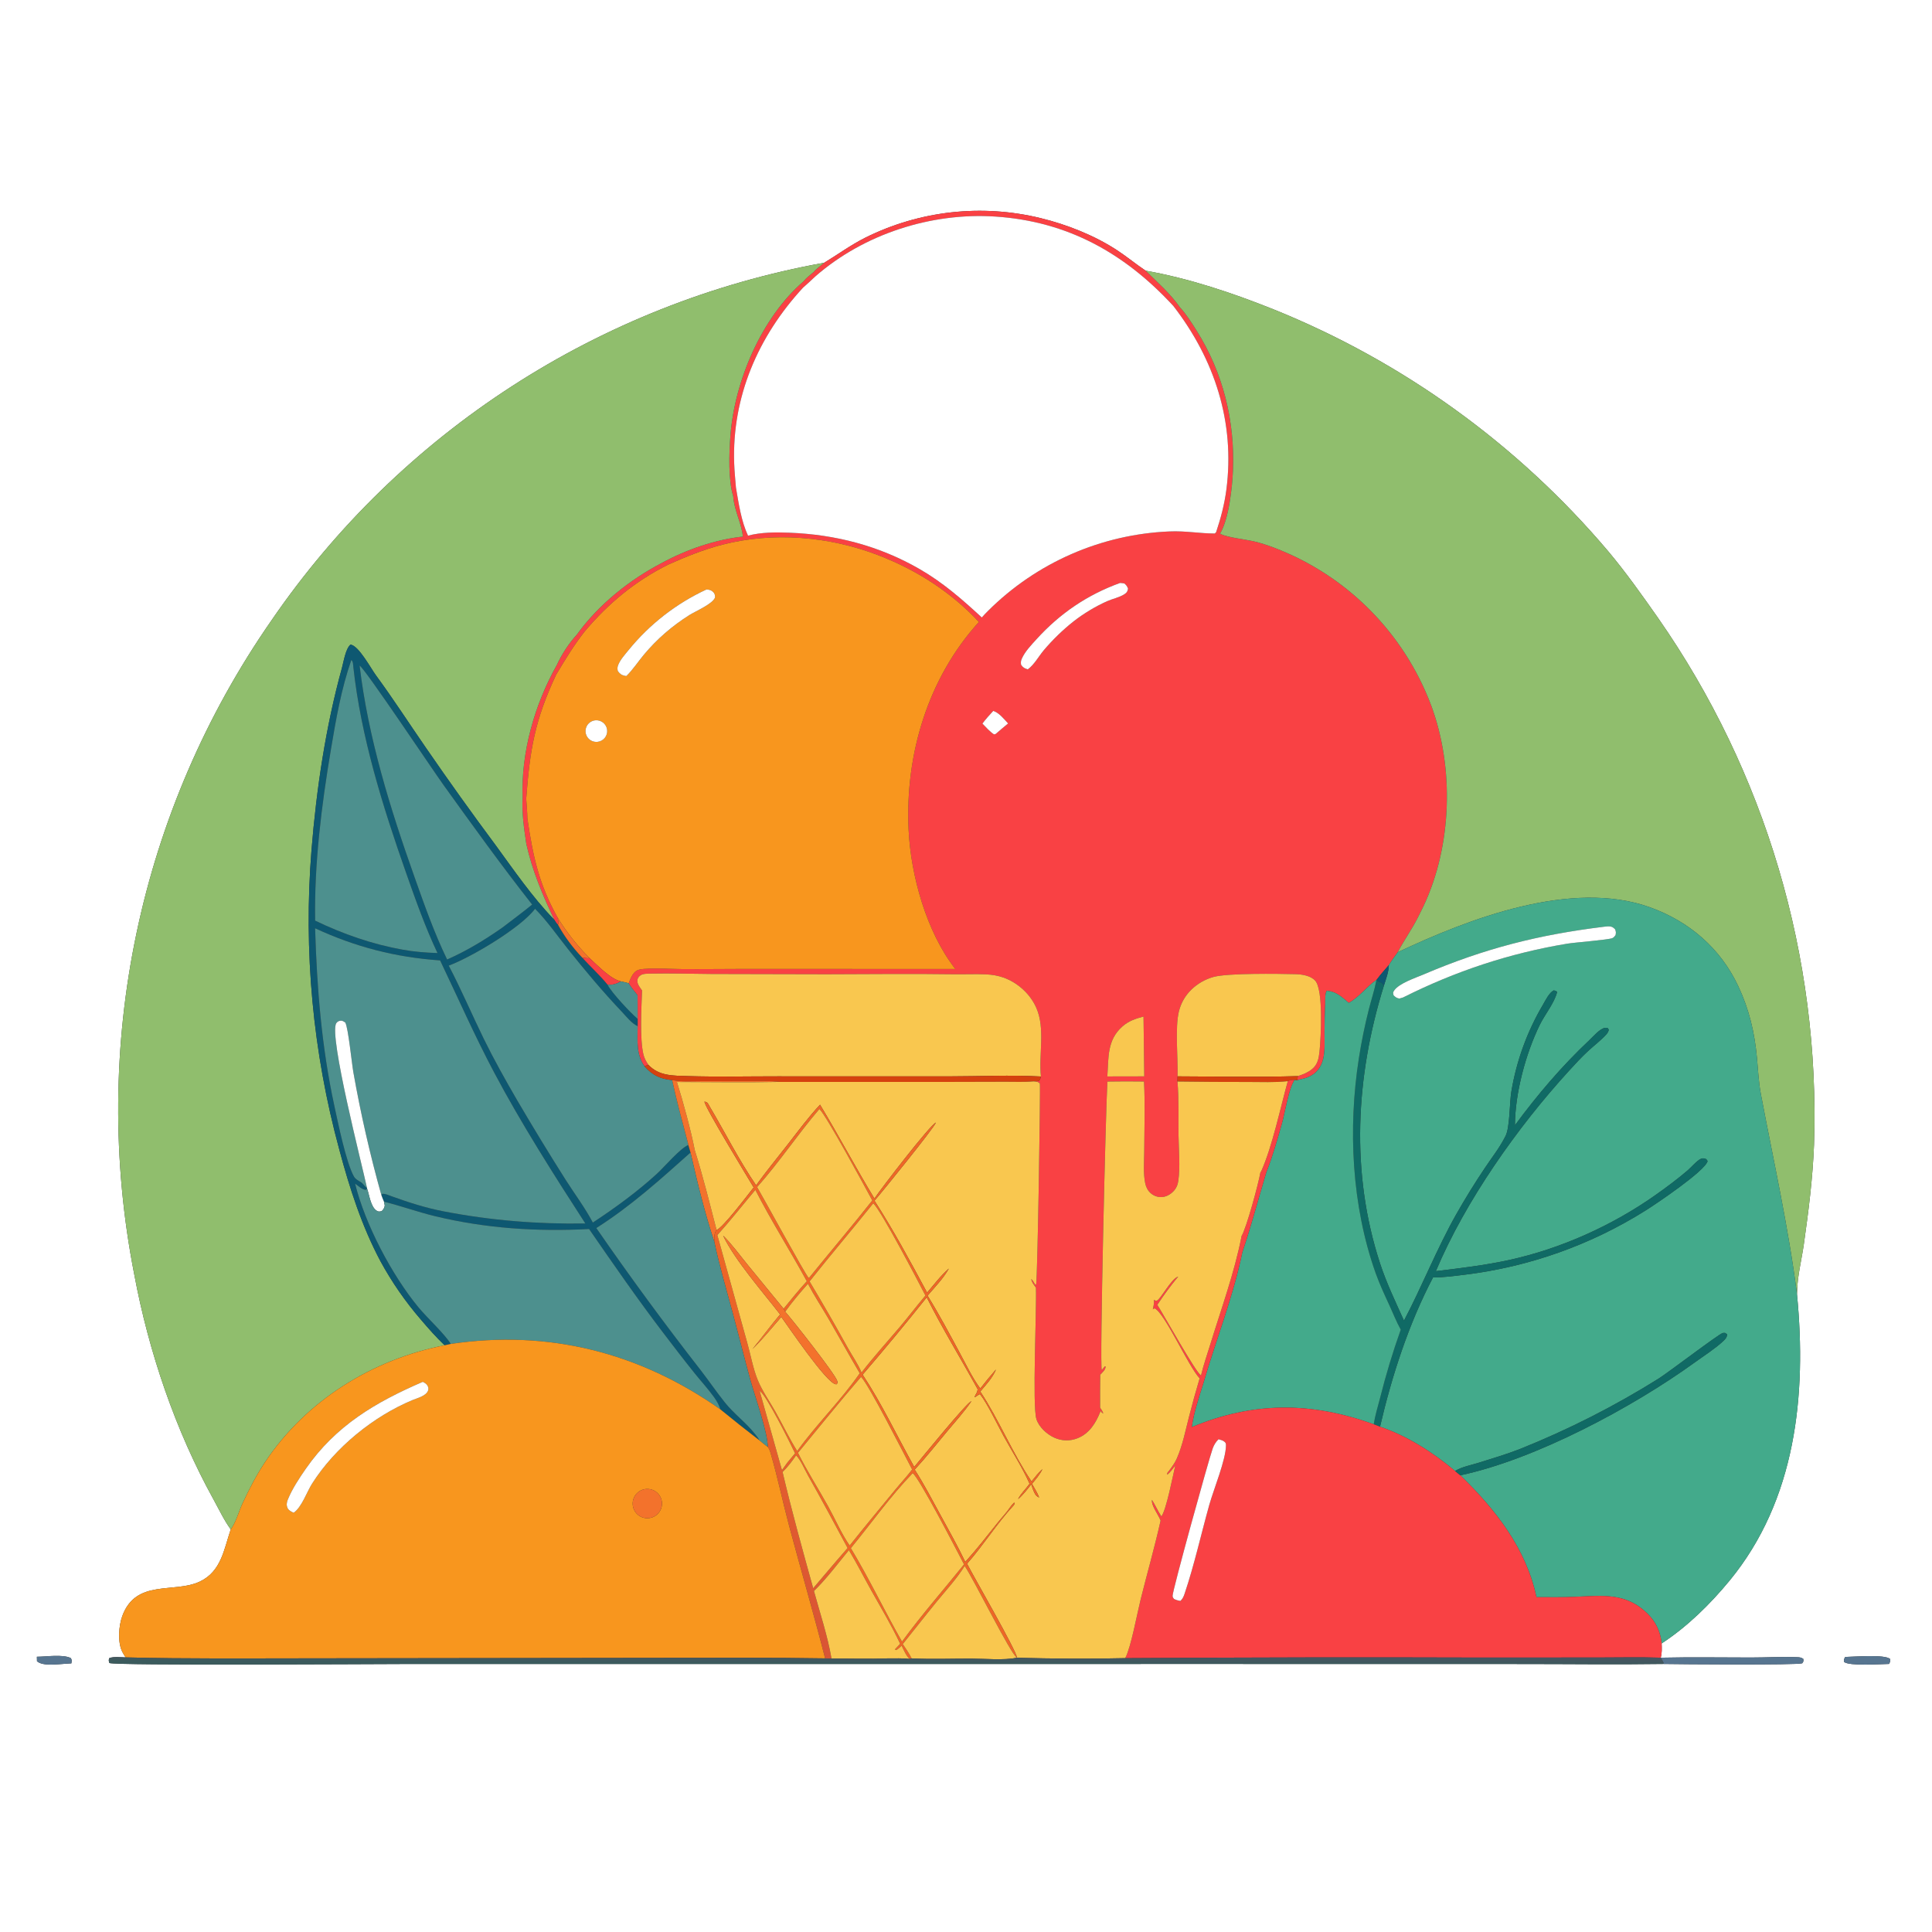<?xml version="1.0" encoding="utf-8" ?>
<svg xmlns="http://www.w3.org/2000/svg" xmlns:xlink="http://www.w3.org/1999/xlink" width="1024" height="1024">
	<rect width="100%" height="100%" fill="#333333" stroke="none"/>
	<path fill="white" d="M0 0L1024 0L1024 1024L0 1024L0 0ZM436.88 139.247C317.85 160.735 212.368 228.961 143.958 328.711C73.724 429.654 47.452 554.774 71.152 675.442C78.835 716.61 92.972 758.209 113.254 794.898C116.103 800.05 118.825 805.883 122.294 810.599C118.688 821.202 117.288 832.894 105.875 838.273C92.306 844.668 72.085 836.737 64.822 856.509C62.886 861.779 62.266 870.485 64.844 875.558C65.352 876.558 65.966 877.511 66.571 878.454C63.958 878.41 60.334 877.887 57.906 878.838C57.52 880.075 57.592 880.192 57.984 881.442C61.237 882.857 198.524 881.967 212.146 881.963L644.717 881.935L806.252 881.964C831.338 881.955 856.48 882.303 881.559 881.935C889.346 882.084 952.374 882.607 955.218 881.579C955.97 880.503 955.929 880.534 955.785 879.223C954.602 878.42 953.715 878.386 952.301 878.327C944.327 877.997 936.108 878.526 928.099 878.519C912.154 878.506 896.169 878.253 880.229 878.609C880.918 876.034 880.81 873.677 880.711 871.05C894.234 862.237 906.42 850.252 916.665 837.816C951.89 795.063 957.62 739.244 952.448 686.048L952.499 684.406C952.693 676.267 954.896 667.674 956.058 659.561C958.568 642.04 960.788 624.374 961.476 606.674C964.752 507.123 935.738 409.183 878.765 327.481C870.397 315.555 861.829 303.446 852.465 292.277C804.582 235.663 743.603 191.593 674.823 163.893C653.201 155.242 630.169 147.522 607.208 143.464C602.122 140.059 597.394 136.135 592.281 132.761C580.282 124.844 565.579 119.039 551.684 115.642C520.406 107.963 487.418 111.63 458.59 125.991C450.979 129.813 444.14 134.834 436.88 139.247ZM19.549 878.112L19.603 880.5C22.724 883.284 30.9 882.035 34.9 881.806C35.876 881.752 36.852 881.69 37.828 881.621C38.014 880.236 38.235 879.969 37.516 878.798C33.068 876.697 24.531 878.093 19.549 878.112ZM977.988 878.224C977.367 879.402 977.214 879.533 977.38 880.834C980.077 883.183 997.156 881.973 1001.23 881.923C1001.76 880.897 1002 880.438 1001.81 879.28C998.776 876.76 982.795 878.116 977.988 878.224Z"/>
	<path fill="#F94144" d="M436.88 139.247C444.14 134.834 450.979 129.813 458.59 125.991C487.418 111.63 520.406 107.963 551.684 115.642C565.579 119.039 580.282 124.844 592.281 132.761C597.394 136.135 602.122 140.059 607.208 143.464C613.454 149.597 620.358 155.68 625.379 162.88C628.768 166.56 631.497 170.938 634.162 175.162C648.285 197.549 654.582 223.168 653.483 249.551C653.114 258.408 651.318 275.126 646.68 282.784C646.841 282.888 646.992 283.009 647.162 283.098C650.436 284.826 660.314 285.938 664.638 286.939C668.292 287.785 671.803 288.978 675.312 290.286C713.801 304.938 744.134 335.428 758.587 373.992C770.819 407.073 769.589 448.211 754.496 480.253C753.504 482.328 752.481 484.388 751.426 486.432C748.223 492.749 744.057 498.49 740.792 504.726C739.208 506.963 737.511 509.177 736.106 511.531C733.982 514.041 731.658 516.522 729.745 519.19L729.559 519.349C724.249 522.96 720.634 528.375 714.887 531.527C711.044 528.33 708.378 525.564 703.163 525.103C702.14 527.251 702.476 529.917 702.389 532.257C702.206 537.208 702.016 542.101 702.021 547.06C702.03 556.417 703.324 567.152 692.579 571.183C690.939 571.798 689.169 571.984 687.545 572.565L687.878 570.354C690.546 569.555 693.275 568.415 695.44 566.635C698.362 564.233 698.994 561.005 699.368 557.382C700.131 549.985 701.5 524.746 697.099 519.788C694.682 517.065 689.984 516.404 686.558 516.322C677.541 516.106 650.819 515.698 643.196 517.795C638.782 519.019 634.745 521.329 631.454 524.514C628.23 527.639 625.946 531.605 624.862 535.963C622.699 544.584 624.401 560.856 624.133 570.491L624.079 573.227C624.895 582.619 624.519 592.49 624.644 601.955C624.744 609.58 625.619 618.362 624.515 625.897C624.254 627.68 623.733 629.221 622.603 630.648C621.04 632.623 618.608 634.237 616.053 634.455C613.736 634.653 611.443 633.859 609.743 632.271C608.207 630.849 607.387 629.075 606.969 627.045C605.871 621.703 606.444 615.498 606.466 610.034C606.516 597.82 606.975 585.414 606.35 573.221C599.88 573.125 593.409 573.133 586.94 573.245C586.057 587.491 582.793 724.277 583.952 726.154C584.522 725.504 585.075 724.855 585.601 724.167L585.994 724.249C586.015 725.997 584.309 727.399 583.138 728.637C583.064 734.454 583.046 740.272 583.084 746.089C583.734 747.107 584.514 748.054 584.75 749.25C584.014 748.689 583.709 748.637 583.388 747.741C583.329 747.902 583.275 748.066 583.211 748.226C580.831 754.204 577.401 759.793 571.164 762.277C567.059 763.912 562.731 763.787 558.719 761.95C554.813 760.161 550.665 756.365 549.328 752.17C547.074 745.094 549.477 694.624 549.079 682.532C548.099 681.074 546.777 679.631 546.597 677.864C547.49 678.752 548.063 679.87 548.7 680.945L549.176 680.863C549.981 675.762 551.53 575.53 551.15 574.311C550.001 573.135 549.392 573.33 547.795 573.154C548.768 573.133 549.835 573.216 550.716 572.749C551.363 572.406 551.498 571.223 551.718 570.562C550.467 558.792 554.159 545.168 549.222 534.074C545.968 526.762 539.416 520.823 531.896 518.141C528.938 517.085 525.82 516.582 522.689 516.435C516.995 516.168 511.25 516.455 505.546 516.371C483.043 516.039 460.569 516.33 438.067 516.366L377.116 516.226C366.363 516.163 355.54 515.813 344.791 516.031C343.21 516.063 340.906 516.002 339.554 516.9C338.494 517.605 337.87 518.486 337.812 519.783C337.727 521.674 339.283 523.506 340.298 524.962C339.989 533.879 339.045 550.52 340.997 558.772C341.501 560.903 342.419 562.55 343.635 564.35L341.59 565.143C337.091 558.84 337.913 551.192 337.972 543.877L337.965 540.025C338.015 535.851 337.94 531.669 337.918 527.494C336.264 525.432 334.626 523.403 333.197 521.174C333.936 519.232 334.755 517.045 336.196 515.506C337.668 513.933 339.19 513.725 341.253 513.555C347.791 513.016 354.716 513.575 361.303 513.63C371.985 513.719 382.674 513.565 393.357 513.554L506.356 513.586C491.051 494.071 482.682 463.939 481.556 439.526C479.724 399.794 491.816 359.416 518.839 329.65C504.019 313.736 485.771 302.099 465.54 294.292C439.558 284.267 409.753 281.717 382.656 288.745C372.83 291.293 363.41 295.146 354.151 299.259C336.664 307.987 322.48 319.752 309.928 334.635C304.144 341.981 299.585 349.579 294.786 357.559C283.424 381.765 280.866 397.296 278.901 423.316C279.127 426.834 279.474 430.39 279.534 433.912C282.512 453.947 285.58 468.508 295.597 486.439C295.78 487.45 295.958 488.459 296.108 489.475L295.693 490.048C294.952 489.587 294.307 488.264 293.807 487.521C287.55 474.356 282.139 461.578 278.958 447.275C277.766 439.302 276.521 430.867 276.979 422.801C276.126 398.703 283.386 373.291 295.144 352.437C297.563 347.015 301.653 340.771 305.67 336.445C317.124 320.506 333.721 307.203 351.018 298.248C363.608 291.349 379.328 285.887 393.69 284.414C393.356 278.046 389.024 270.385 388.625 263.026C385.925 254.308 386.432 240.295 387.104 231.222C389.259 202.133 403.563 168.387 425.86 149.144C427.349 147.253 429.518 145.679 431.335 144.089C432.719 142.371 435.16 140.735 436.88 139.247ZM621.933 162.203C596.164 134.189 565.795 117.278 527.465 114.771C493.584 112.554 457.911 123.993 432.192 146.458C430.006 148.464 427.861 150.569 425.603 152.488C401.917 178.147 387.879 210.25 389.136 245.708C389.286 249.935 389.724 254.161 390.062 258.376C391.522 266.83 392.82 276.099 396.461 283.909C403.355 282.063 411.11 282.075 418.198 282.341C442.767 283.266 466.058 289.284 487.45 301.635C499.895 308.821 509.861 317.601 520.384 327.275C521.379 326.119 522.46 325.01 523.535 323.929C549.204 298.277 583.568 283.196 619.825 281.671C628.425 281.293 635.757 282.773 643.902 282.768L644.579 282.03C647.032 274.669 648.984 267.317 649.992 259.608C654.676 223.792 643.746 190.439 621.933 162.203ZM606.091 538.796C601.887 539.904 598.267 541.087 594.905 544.034C586.649 551.271 587.607 560.783 586.914 570.537L606.484 570.498L606.091 538.796ZM593.658 308.978C576.342 315.237 561.805 325.111 549.405 338.767C546.626 341.827 543.279 345.282 541.592 349.104C541.07 350.286 540.98 351.073 541.201 352.37C542.229 353.849 543.055 354.278 544.77 354.772C548.266 352.142 550.384 348.054 553.159 344.722C557.929 339.065 563.255 333.901 569.057 329.307C574.405 325.15 580.607 321.397 586.798 318.644C589.763 317.326 593.253 316.687 595.983 314.929C597.257 314.108 597.617 313.457 597.892 311.999C597.376 310.71 597.021 310.134 595.936 309.261C595.172 309.137 594.434 308.979 593.658 308.978ZM526.438 376.791C524.414 378.973 522.489 381.141 520.695 383.518C522.636 385.49 524.526 387.698 526.838 389.233C527.162 389.15 527.535 389.156 527.801 388.954C529.964 387.116 532.102 385.228 534.314 383.452C532.213 381.174 529.483 377.701 526.438 376.791Z"/>
	<path fill="white" d="M432.192 146.458C457.911 123.993 493.584 112.554 527.465 114.771C565.795 117.278 596.164 134.189 621.933 162.203C643.746 190.439 654.676 223.792 649.992 259.608C648.984 267.317 647.032 274.669 644.579 282.03L643.902 282.768C635.757 282.773 628.425 281.293 619.825 281.671C583.568 283.196 549.204 298.277 523.535 323.929C522.46 325.01 521.379 326.119 520.384 327.275C509.861 317.601 499.895 308.821 487.45 301.635C466.058 289.284 442.767 283.266 418.198 282.341C411.11 282.075 403.355 282.063 396.461 283.909C392.82 276.099 391.522 266.83 390.062 258.376C389.724 254.161 389.286 249.935 389.136 245.708C387.879 210.25 401.917 178.147 425.603 152.488C427.861 150.569 430.006 148.464 432.192 146.458Z"/>
	<path fill="#90BE6D" d="M122.294 810.599C118.825 805.883 116.103 800.05 113.254 794.898C92.972 758.209 78.835 716.61 71.152 675.442C47.452 554.774 73.724 429.654 143.958 328.711C212.368 228.961 317.85 160.735 436.88 139.247C435.16 140.735 432.719 142.371 431.335 144.089C429.518 145.679 427.349 147.253 425.86 149.144C403.563 168.387 389.259 202.133 387.104 231.222C386.432 240.295 385.925 254.308 388.625 263.026C389.024 270.385 393.356 278.046 393.69 284.414C379.328 285.887 363.608 291.349 351.018 298.248C333.721 307.203 317.124 320.506 305.67 336.445C301.653 340.771 297.563 347.015 295.144 352.437C283.386 373.291 276.126 398.703 276.979 422.801C276.521 430.867 277.766 439.302 278.958 447.275C282.139 461.578 287.55 474.356 293.807 487.521L293.354 487.057C281.929 475.186 272.38 461.222 262.673 447.945C250.099 431.038 237.837 413.903 225.89 396.547C217.01 383.711 208.453 370.454 199.225 357.881C196.548 354.234 190.002 342.011 185.746 341.665C183.17 343.853 182.134 350.725 181.245 353.952C172.589 385.378 167.754 418.004 165.107 450.457C160.794 503.939 165.798 557.764 179.897 609.534C185.263 629.683 191.81 649.983 201.64 668.453C207.636 679.469 214.791 689.813 222.983 699.31C226.998 704.038 231.159 708.751 235.655 713.028C197.408 720.542 162.32 742.194 140.56 774.838C135.945 781.761 132.068 789.236 128.568 796.779C126.652 800.908 124.99 807.102 122.294 810.599Z"/>
	<path fill="#90BE6D" d="M607.208 143.464C630.169 147.522 653.201 155.242 674.823 163.893C743.603 191.593 804.582 235.663 852.465 292.277C861.829 303.446 870.397 315.555 878.765 327.481C935.738 409.183 964.752 507.123 961.476 606.674C960.788 624.374 958.568 642.04 956.058 659.561C954.896 667.674 952.693 676.267 952.499 684.406L952.448 686.048C947.931 650.448 939.961 615.139 933.293 579.899C932.104 573.617 931.812 567.159 931.232 560.8C930.001 547.315 927.115 535.046 921.335 522.727C911.858 502.53 895.232 488.297 874.367 480.836C832.891 466.005 778.655 486.839 740.792 504.726C744.057 498.49 748.223 492.749 751.426 486.432C752.481 484.388 753.504 482.328 754.496 480.253C769.589 448.211 770.819 407.073 758.587 373.992C744.134 335.428 713.801 304.938 675.312 290.286C671.803 288.978 668.292 287.785 664.638 286.939C660.314 285.938 650.436 284.826 647.162 283.098C646.992 283.009 646.841 282.888 646.68 282.784C651.318 275.126 653.114 258.408 653.483 249.551C654.582 223.168 648.285 197.549 634.162 175.162C631.497 170.938 628.768 166.56 625.379 162.88C620.358 155.68 613.454 149.597 607.208 143.464Z"/>
	<path fill="#F8961E" d="M309.928 334.635C322.48 319.752 336.664 307.987 354.151 299.259C363.41 295.146 372.83 291.293 382.656 288.745C409.753 281.717 439.558 284.267 465.54 294.292C485.771 302.099 504.019 313.736 518.839 329.65C491.816 359.416 479.724 399.794 481.556 439.526C482.682 463.939 491.051 494.071 506.356 513.586L393.357 513.554C382.674 513.565 371.985 513.719 361.303 513.63C354.716 513.575 347.791 513.016 341.253 513.555C339.19 513.725 337.668 513.933 336.196 515.506C334.755 517.045 333.936 519.232 333.197 521.174C331.89 520.701 330.482 520.469 329.125 520.168C323.636 519.003 316.504 511.495 312.505 507.85C305.973 501.29 300.427 494.335 295.597 486.439C285.58 468.508 282.512 453.947 279.534 433.912C279.474 430.39 279.127 426.834 278.901 423.316C280.866 397.296 283.424 381.765 294.786 357.559C299.585 349.579 304.144 341.981 309.928 334.635ZM374.454 312.431C358.45 319.848 344.345 330.811 333.207 344.489C331.25 346.918 328.847 349.495 327.671 352.403C327.195 353.581 327.18 354.369 327.432 355.633C328.481 357.118 329.413 357.833 331.224 358.208C331.474 358.26 331.728 358.287 331.981 358.327C335.476 354.925 338.136 350.761 341.256 347.026C348.276 338.622 356.182 331.825 365.406 325.986C368.659 323.927 377.914 320.045 379.025 316.586C378.91 315.22 378.906 314.639 377.831 313.629C376.826 312.684 375.764 312.523 374.454 312.431ZM315.521 381.778C313.459 381.981 311.667 383.28 310.832 385.176C309.997 387.073 310.248 389.272 311.491 390.93C312.733 392.589 314.772 393.449 316.827 393.181C319.935 392.776 322.144 389.952 321.787 386.837C321.431 383.723 318.641 381.47 315.521 381.778Z"/>
	<path fill="white" d="M544.77 354.772C543.055 354.278 542.229 353.849 541.201 352.37C540.98 351.073 541.07 350.286 541.592 349.104C543.279 345.282 546.626 341.827 549.405 338.767C561.805 325.111 576.342 315.237 593.658 308.978C594.434 308.979 595.172 309.137 595.936 309.261C597.021 310.134 597.376 310.71 597.892 311.999C597.617 313.457 597.257 314.108 595.983 314.929C593.253 316.687 589.763 317.326 586.798 318.644C580.607 321.397 574.405 325.15 569.057 329.307C563.255 333.901 557.929 339.065 553.159 344.722C550.384 348.054 548.266 352.142 544.77 354.772Z"/>
	<path fill="white" d="M331.981 358.327C331.728 358.287 331.474 358.26 331.224 358.208C329.413 357.833 328.481 357.118 327.432 355.633C327.18 354.369 327.195 353.581 327.671 352.403C328.847 349.495 331.25 346.918 333.207 344.489C344.345 330.811 358.45 319.848 374.454 312.431C375.764 312.523 376.826 312.684 377.831 313.629C378.906 314.639 378.91 315.22 379.025 316.586C377.914 320.045 368.659 323.927 365.406 325.986C356.182 331.825 348.276 338.622 341.256 347.026C338.136 350.761 335.476 354.925 331.981 358.327Z"/>
	<path fill="#0E5871" d="M235.655 713.028C231.159 708.751 226.998 704.038 222.983 699.31C214.791 689.813 207.636 679.469 201.64 668.453C191.81 649.983 185.263 629.683 179.897 609.534C165.798 557.764 160.794 503.939 165.107 450.457C167.754 418.004 172.589 385.378 181.245 353.952C182.134 350.725 183.17 343.853 185.746 341.665C190.002 342.011 196.548 354.234 199.225 357.881C208.453 370.454 217.01 383.711 225.89 396.547C237.837 413.903 250.099 431.038 262.673 447.945C272.38 461.222 281.929 475.186 293.354 487.057L293.807 487.521C294.307 488.264 294.952 489.587 295.693 490.048C299.068 496.272 303.691 502.434 308.581 507.551C312.896 512.349 317.992 516.882 321.996 521.872C323.892 525.863 334.335 537.016 337.965 540.025L337.972 543.877C334.75 542.435 331.929 538.724 329.515 536.178C319.574 525.693 310.126 514.455 301.133 503.148C295.41 495.953 290.072 488.213 283.59 481.669C276.081 491.778 249.502 507.5 237.839 511.792C244.513 524.528 250.106 537.715 256.423 550.613C261.773 561.54 267.88 572.417 273.984 582.945C282.352 597.229 290.966 611.368 299.823 625.355C304.572 632.825 310.099 640.173 314.212 647.983C325.977 640.254 337.864 631.573 348.251 622.054C352.22 618.416 360.529 608.562 364.837 606.89L365.985 610.862C349.854 625.267 334.405 639.229 316.055 650.892C333.838 676.634 352.361 701.856 371.603 726.526C375.876 732.079 379.843 737.893 384.214 743.364C389.029 749.389 395.316 753.935 400.084 759.939C400.991 761.081 401.832 761.998 402.419 763.346C395.456 757.989 388.573 752.528 381.774 746.965C381.068 744.418 379.752 742.307 378.211 740.185C375.143 735.962 371.565 732.07 368.291 728.002C362.579 720.906 357.03 713.642 351.506 706.398C337.867 688.513 325.005 669.912 312.225 651.408C284.606 652.862 257.404 651.108 230.453 644.571C221.371 642.368 212.589 639.154 203.519 636.929C202.982 635.797 202.576 634.562 202.118 633.393L202.636 632.735C204.346 632.648 206.033 633.504 207.628 634.078C216.67 637.333 225.603 640.204 235.057 642.031C260.072 646.865 284.802 648.871 310.245 648.47C293.681 622.884 276.106 595.241 261.862 568.355C251.557 548.903 242.743 528.888 233.267 509.045C209.497 507.35 188.575 501.983 167.009 492.004C167.955 523.461 170.461 554.892 177.125 585.705C179.053 594.618 183.433 616.285 187.639 623.664C188.244 624.724 189.351 625.394 190.352 626.039C191.708 626.67 192.311 627.426 193.255 628.524C193.659 628.994 194.014 629.319 194.526 629.664L194.569 630.018L193.966 630.632C192.072 630.675 189.711 628.429 188.215 627.368C193.494 648.889 207.691 675.836 221.781 692.899C226.511 698.627 235.453 706.742 238.925 712.305L235.655 713.028ZM186.21 349.811C180.865 365.153 178.109 381.074 175.422 397.055C170.417 426.818 166.524 457.733 167.03 487.957C181.924 495.106 197.216 500.447 213.52 503.369C219.517 504.469 225.792 504.933 231.881 505.139C225.416 491.482 220.279 476.972 215.267 462.721C202.921 427.612 191.284 390.527 187.264 353.411C187.128 352.152 187.217 350.723 186.21 349.811ZM190.6 352.761C195.148 391.15 206.839 428.632 219.73 464.953C224.911 479.55 230.198 494.611 236.98 508.549C247.308 504.022 257.034 498.098 266.259 491.639C271.542 487.609 276.893 483.637 282.049 479.445C265.864 458.871 250.375 437.346 235.089 416.082C228.843 407.394 193.727 354.762 190.6 352.761Z"/>
	<path fill="#4D908E" d="M167.03 487.957C166.524 457.733 170.417 426.818 175.422 397.055C178.109 381.074 180.865 365.153 186.21 349.811C187.217 350.723 187.128 352.152 187.264 353.411C191.284 390.527 202.921 427.612 215.267 462.721C220.279 476.972 225.416 491.482 231.881 505.139C225.792 504.933 219.517 504.469 213.52 503.369C197.216 500.447 181.924 495.106 167.03 487.957Z"/>
	<path fill="#4D908E" d="M236.98 508.549C230.198 494.611 224.911 479.55 219.73 464.953C206.839 428.632 195.148 391.15 190.6 352.761C193.727 354.762 228.843 407.394 235.089 416.082C250.375 437.346 265.864 458.871 282.049 479.445C276.893 483.637 271.542 487.609 266.259 491.639C257.034 498.098 247.308 504.022 236.98 508.549Z"/>
	<path fill="white" d="M520.695 383.518C522.489 381.141 524.414 378.973 526.438 376.791C529.483 377.701 532.213 381.174 534.314 383.452C532.102 385.228 529.964 387.116 527.801 388.954C527.535 389.156 527.162 389.15 526.838 389.233C524.526 387.698 522.636 385.49 520.695 383.518Z"/>
	<path fill="white" d="M316.827 393.181C314.772 393.449 312.733 392.589 311.491 390.93C310.248 389.272 309.997 387.073 310.832 385.176C311.667 383.28 313.459 381.981 315.521 381.778C318.641 381.47 321.431 383.723 321.787 386.837C322.144 389.952 319.935 392.776 316.827 393.181Z"/>
	<path fill="#43AA8B" d="M736.106 511.531C737.511 509.177 739.208 506.963 740.792 504.726C778.655 486.839 832.891 466.005 874.367 480.836C895.232 488.297 911.858 502.53 921.335 522.727C927.115 535.046 930.001 547.315 931.232 560.8C931.812 567.159 932.104 573.617 933.293 579.899C939.961 615.139 947.931 650.448 952.448 686.048C957.62 739.244 951.89 795.063 916.665 837.816C906.42 850.252 894.234 862.237 880.711 871.05C880.052 864.851 877.754 859.787 873.305 855.347C861.929 843.991 849.347 845.708 834.819 846.346C828.005 846.645 821.161 846.562 814.343 846.521C808.89 820.632 792.479 799.902 774.001 781.936C813.722 773.535 865.349 745.943 898.367 722.03C903.338 718.431 908.992 714.881 913.458 710.706C914.607 709.632 915.323 708.788 915.407 707.203L914.346 706.474C913.928 706.487 913.493 706.395 913.091 706.513C910.765 707.194 884.313 727.398 879.097 730.686C855.793 745.272 831.233 757.748 805.71 767.964C798.495 770.785 790.961 773.021 783.571 775.339C779.722 776.546 774.603 777.489 771.224 779.653C759.548 769.822 745.917 761.061 731.436 756.183C737.718 729.243 746.67 701.54 759.564 677.013C765.236 677.136 771.144 676.23 776.774 675.564C810.549 671.385 842.999 659.86 871.845 641.801C877.139 638.52 903.846 620.592 905.07 615.379L904.355 614.361C903.295 613.995 902.632 613.736 901.51 614.197C899.547 615.002 896.235 618.844 894.463 620.354C889.11 624.92 883.402 629.187 877.657 633.248C854.646 649.517 827.37 661.82 799.815 667.836C787.014 670.631 774.022 672.151 761.031 673.744C776.672 636.519 804.39 597.283 831.603 567.538C834.891 563.944 838.199 560.317 841.785 557.014C844.911 554.136 848.49 551.441 851.342 548.304C852.061 547.513 852.428 546.864 852.7 545.81L852.165 544.906C851.637 544.81 851.234 544.701 850.676 544.786C847.959 545.198 844.363 549.451 842.399 551.299C827.769 565.065 814.859 580.248 802.948 596.403C803.024 579.349 808.627 558.587 816.072 543.265C818.76 537.733 823.868 531.617 825.305 525.766C824.639 525.135 824.401 525.118 823.536 524.912C821.07 526.172 819.259 530.015 817.868 532.397C809.444 546.636 803.736 562.316 801.033 578.638C800.104 584.244 800.26 597.466 798.042 601.959C797.917 602.214 797.78 602.462 797.651 602.715C794.709 608.48 790.589 613.691 787 619.069C781.634 627.061 776.573 635.255 771.829 643.631C761.491 661.929 753.887 681.427 744.139 699.96C739.676 690.036 734.904 680.144 731.509 669.79C715.698 621.575 718.546 570.419 733.486 522.452C734.549 518.974 736.067 515.184 736.106 511.531ZM850.078 491.196C815.339 495.461 786.775 502.71 754.52 516.476C750.196 518.321 741.609 521.144 738.98 524.934C738.182 526.085 738.327 526.3 738.644 527.563C739.721 528.57 740.182 528.978 741.69 529.26L743.674 528.671C771.395 514.762 799.967 505.269 830.59 500.179C834.693 499.497 852.369 498.14 854.555 497.234C855.324 496.915 855.781 496.282 856.265 495.647C856.549 494.191 856.53 493.954 856.037 492.554C855.048 491.562 854.45 491.093 853.005 491.004C852.061 490.945 851.022 491.104 850.078 491.196Z"/>
	<path fill="#4D908E" d="M283.59 481.669C290.072 488.213 295.41 495.953 301.133 503.148C310.126 514.455 319.574 525.693 329.515 536.178C331.929 538.724 334.75 542.435 337.972 543.877C337.913 551.192 337.091 558.84 341.59 565.143C345.777 569.878 349.999 571.895 356.261 572.467C358.65 583.577 361.632 594.506 364.541 605.486L364.837 606.89C360.529 608.562 352.22 618.416 348.251 622.054C337.864 631.573 325.977 640.254 314.212 647.983C310.099 640.173 304.572 632.825 299.823 625.355C290.966 611.368 282.352 597.229 273.984 582.945C267.88 572.417 261.773 561.54 256.423 550.613C250.106 537.715 244.513 524.528 237.839 511.792C249.502 507.5 276.081 491.778 283.59 481.669Z"/>
	<path fill="#F3722C" d="M295.693 490.048L296.108 489.475C295.958 488.459 295.78 487.45 295.597 486.439C300.427 494.335 305.973 501.29 312.505 507.85C311.152 507.936 309.912 507.747 308.581 507.551C303.691 502.434 299.068 496.272 295.693 490.048Z"/>
	<path fill="white" d="M743.674 528.671L741.69 529.26C740.182 528.978 739.721 528.57 738.644 527.563C738.327 526.3 738.182 526.085 738.98 524.934C741.609 521.144 750.196 518.321 754.52 516.476C786.775 502.71 815.339 495.461 850.078 491.196C851.022 491.104 852.061 490.945 853.005 491.004C854.45 491.093 855.048 491.562 856.037 492.554C856.53 493.954 856.549 494.191 856.265 495.647C855.781 496.282 855.324 496.915 854.555 497.234C852.369 498.14 834.693 499.497 830.59 500.179C799.967 505.269 771.395 514.762 743.674 528.671Z"/>
	<path fill="#4D908E" d="M190.352 626.039C189.351 625.394 188.244 624.724 187.639 623.664C183.433 616.285 179.053 594.618 177.125 585.705C170.461 554.892 167.955 523.461 167.009 492.004C188.575 501.983 209.497 507.35 233.267 509.045C242.743 528.888 251.557 548.903 261.862 568.355C276.106 595.241 293.681 622.884 310.245 648.47C284.802 648.871 260.072 646.865 235.057 642.031C225.603 640.204 216.67 637.333 207.628 634.078C206.033 633.504 204.346 632.648 202.636 632.735L202.118 633.393C196.122 611.975 191.174 590.276 187.295 568.375C186.445 563.585 184.58 544.729 183.01 541.974C181.945 541.255 181.365 540.786 179.979 541.09C179.208 541.259 178.597 541.737 178.201 542.39C174.238 548.928 191.987 617.77 194.526 629.664C194.014 629.319 193.659 628.994 193.255 628.524C192.311 627.426 191.708 626.67 190.352 626.039Z"/>
	<path fill="#F94144" d="M308.581 507.551C309.912 507.747 311.152 507.936 312.505 507.85C316.504 511.495 323.636 519.003 329.125 520.168C326.633 521.482 324.823 522.126 321.996 521.872C317.992 516.882 312.896 512.349 308.581 507.551Z"/>
	<path fill="#0E5871" d="M729.745 519.19C731.658 516.522 733.982 514.041 736.106 511.531C736.067 515.184 734.549 518.974 733.486 522.452C732.377 520.04 730.838 521.219 729.745 519.19Z"/>
	<path fill="#F9C74F" d="M343.635 564.35C342.419 562.55 341.501 560.903 340.997 558.772C339.045 550.52 339.989 533.879 340.298 524.962C339.283 523.506 337.727 521.674 337.812 519.783C337.87 518.486 338.494 517.605 339.554 516.9C340.906 516.002 343.21 516.063 344.791 516.031C355.54 515.813 366.363 516.163 377.116 516.226L438.067 516.366C460.569 516.33 483.043 516.039 505.546 516.371C511.25 516.455 516.995 516.168 522.689 516.435C525.82 516.582 528.938 517.085 531.896 518.141C539.416 520.823 545.968 526.762 549.222 534.074C554.159 545.168 550.467 558.792 551.718 570.562C535.681 569.675 519.14 570.488 503.057 570.494L412.024 570.477C396.205 570.464 380.287 570.841 364.482 570.342C356.766 570.098 349.274 570.378 343.635 564.35Z"/>
	<path fill="#F9C74F" d="M624.133 570.491C624.401 560.856 622.699 544.584 624.862 535.963C625.946 531.605 628.23 527.639 631.454 524.514C634.745 521.329 638.782 519.019 643.196 517.795C650.819 515.698 677.541 516.106 686.558 516.322C689.984 516.404 694.682 517.065 697.099 519.788C701.5 524.746 700.131 549.985 699.368 557.382C698.994 561.005 698.362 564.233 695.44 566.635C693.275 568.415 690.546 569.555 687.878 570.354C666.68 571.013 645.345 570.553 624.133 570.491Z"/>
	<path fill="#106A65" d="M729.559 519.349L729.745 519.19C730.838 521.219 732.377 520.04 733.486 522.452C718.546 570.419 715.698 621.575 731.509 669.79C734.904 680.144 739.676 690.036 744.139 699.96C753.887 681.427 761.491 661.929 771.829 643.631C776.573 635.255 781.634 627.061 787 619.069C790.589 613.691 794.709 608.48 797.651 602.715C797.78 602.462 797.917 602.214 798.042 601.959C800.26 597.466 800.104 584.244 801.033 578.638C803.736 562.316 809.444 546.636 817.868 532.397C819.259 530.015 821.07 526.172 823.536 524.912C824.401 525.118 824.639 525.135 825.305 525.766C823.868 531.617 818.76 537.733 816.072 543.265C808.627 558.587 803.024 579.349 802.948 596.403C814.859 580.248 827.769 565.065 842.399 551.299C844.363 549.451 847.959 545.198 850.676 544.786C851.234 544.701 851.637 544.81 852.165 544.906L852.7 545.81C852.428 546.864 852.061 547.513 851.342 548.304C848.49 551.441 844.911 554.136 841.785 557.014C838.199 560.317 834.891 563.944 831.603 567.538C804.39 597.283 776.672 636.519 761.031 673.744C774.022 672.151 787.014 670.631 799.815 667.836C827.37 661.82 854.646 649.517 877.657 633.248C883.402 629.187 889.11 624.92 894.463 620.354C896.235 618.844 899.547 615.002 901.51 614.197C902.632 613.736 903.295 613.995 904.355 614.361L905.07 615.379C903.846 620.592 877.139 638.52 871.845 641.801C842.999 659.86 810.549 671.385 776.774 675.564C771.144 676.23 765.236 677.136 759.564 677.013C746.67 701.54 737.718 729.243 731.436 756.183L728.108 754.891C728.839 750.165 730.307 745.458 731.51 740.823C734.57 728.624 738.216 716.579 742.434 704.73C740.227 700.797 738.493 696.37 736.606 692.26C733.959 686.496 731.245 680.75 729.119 674.766C716.442 639.082 714.406 598.228 720.217 560.981C721.575 552.277 723.365 543.458 725.535 534.916C726.808 529.909 728.454 524.959 729.456 519.891L729.559 519.349Z"/>
	<path fill="#43AA8B" d="M714.887 531.527C720.634 528.375 724.249 522.96 729.559 519.349L729.456 519.891C728.454 524.959 726.808 529.909 725.535 534.916C723.365 543.458 721.575 552.277 720.217 560.981C714.406 598.228 716.442 639.082 729.119 674.766C731.245 680.75 733.959 686.496 736.606 692.26C738.493 696.37 740.227 700.797 742.434 704.73C738.216 716.579 734.57 728.624 731.51 740.823C730.307 745.458 728.839 750.165 728.108 754.891C694.975 742.923 664.381 742.812 631.642 756.395C632.797 748.531 635.402 740.795 637.768 733.226C644.446 710.252 653.704 687.097 658.457 663.708C663.159 649.811 666.955 635.407 671.163 621.34C674.465 613.019 676.927 604.297 679.372 595.69C680.952 590.129 683.108 576.499 686.154 572.325L687.545 572.565C689.169 571.984 690.939 571.798 692.579 571.183C703.324 567.152 702.03 556.417 702.021 547.06C702.016 542.101 702.206 537.208 702.389 532.257C702.476 529.917 702.14 527.251 703.163 525.103C708.378 525.564 711.044 528.33 714.887 531.527Z"/>
	<path fill="#4D908E" d="M321.996 521.872C324.823 522.126 326.633 521.482 329.125 520.168C330.482 520.469 331.89 520.701 333.197 521.174C334.626 523.403 336.264 525.432 337.918 527.494C337.94 531.669 338.015 535.851 337.965 540.025C334.335 537.016 323.892 525.863 321.996 521.872Z"/>
	<path fill="#F9C74F" d="M586.914 570.537C587.607 560.783 586.649 551.271 594.905 544.034C598.267 541.087 601.887 539.904 606.091 538.796L606.484 570.498L586.914 570.537Z"/>
	<path fill="white" d="M194.526 629.664C191.987 617.77 174.238 548.928 178.201 542.39C178.597 541.737 179.208 541.259 179.979 541.09C181.365 540.786 181.945 541.255 183.01 541.974C184.58 544.729 186.445 563.585 187.295 568.375C191.174 590.276 196.122 611.975 202.118 633.393C202.576 634.562 202.982 635.797 203.519 636.929L203.941 638.995C203.593 640.353 203.341 640.932 202.327 641.909C201.258 642.179 200.647 642.357 199.618 641.685C196.419 639.596 195.783 633.396 194.569 630.018L194.526 629.664Z"/>
	<path fill="#D5410E" d="M341.59 565.143L343.635 564.35C349.274 570.378 356.766 570.098 364.482 570.342C380.287 570.841 396.205 570.464 412.024 570.477L503.057 570.494C519.14 570.488 535.681 569.675 551.718 570.562C551.498 571.223 551.363 572.406 550.716 572.749C549.835 573.216 548.768 573.133 547.795 573.154C542.886 573.602 537.727 573.331 532.782 573.358L501.933 573.436L413.234 573.427C407.961 572.738 402.289 573 396.965 573.002L371.268 573.043C366.468 573.044 360.957 573.439 356.261 572.467C349.999 571.895 345.777 569.878 341.59 565.143Z"/>
	<path fill="#D5410E" d="M624.133 570.491C645.345 570.553 666.68 571.013 687.878 570.354L687.545 572.565L686.154 572.325C684.834 572.393 683.748 572.387 682.556 573.038C675.698 573.817 668.421 573.458 661.51 573.466C649.033 573.485 636.555 573.405 624.079 573.227L624.133 570.491Z"/>
	<path fill="#F3722C" d="M356.261 572.467C360.957 573.439 366.468 573.044 371.268 573.043L396.965 573.002C402.289 573 407.961 572.738 413.234 573.427C395.105 573.819 376.922 573.504 358.787 573.472C361.902 583.366 366.273 599.326 368.227 609.546C372.585 623.43 376.157 637.82 379.787 651.917C378.36 653.926 378.638 655.705 378.58 658.101C373.483 642.836 369.578 626.558 365.985 610.862L364.837 606.89L364.541 605.486C361.632 594.506 358.65 583.577 356.261 572.467Z"/>
	<path fill="#F94144" d="M682.556 573.038C683.748 572.387 684.834 572.393 686.154 572.325C683.108 576.499 680.952 590.129 679.372 595.69C676.927 604.297 674.465 613.019 671.163 621.34C666.955 635.407 663.159 649.811 658.457 663.708C653.704 687.097 644.446 710.252 637.768 733.226C635.402 740.795 632.797 748.531 631.642 756.395C664.381 742.812 694.975 742.923 728.108 754.891L731.436 756.183C745.917 761.061 759.548 769.822 771.224 779.653L774.001 781.936C792.479 799.902 808.89 820.632 814.343 846.521C821.161 846.562 828.005 846.645 834.819 846.346C849.347 845.708 861.929 843.991 873.305 855.347C877.754 859.787 880.052 864.851 880.711 871.05C880.81 873.677 880.918 876.034 880.229 878.609C869.283 878.25 858.258 878.51 847.304 878.513L785 878.546C723.239 878.339 661.478 878.441 599.718 878.853L596.405 878.853L596.507 878.598C599.407 873.179 602.775 854.936 604.588 847.642C608.04 833.759 612.041 819.877 615.141 805.932C614.035 802.922 610.076 797.989 610.581 794.974C612.353 797.821 613.718 800.886 615.552 803.718C618.167 800.469 621.773 781.501 622.915 776.781C621.604 778.44 620.348 780.276 618.691 781.604C618.416 780.63 619.033 780.319 619.618 779.534C621.189 777.425 622.691 775.42 623.754 772.996C626.76 766.141 628.307 758.326 630.157 751.083C631.91 744.202 633.8 737.357 635.826 730.552C629.84 724.182 617.486 696.067 611.954 693.418L611.032 693.975C611.315 692.535 611.762 690.973 611.643 689.502C611.628 689.319 611.583 689.139 611.553 688.957C612.026 689.119 612.476 689.505 612.971 689.442C614.921 689.193 620.707 677.627 624.492 676.597C620.559 681.351 616.778 686.436 613.398 691.595C616.549 696.434 634.023 727.911 636.569 728.982C637.898 723.367 639.859 717.802 641.558 712.28C647.29 693.653 654.28 674.515 658.011 655.41L658.035 655.142C660.577 651.107 667.035 627.323 668.036 621.417L668.486 620.758C674.331 607.715 678.614 587.203 682.556 573.038ZM645.836 762.831C644.348 764.355 643.457 765.781 642.738 767.786C640.545 773.909 621.443 843.019 621.502 845.796C621.521 846.666 621.767 846.797 622.24 847.486C623.452 848.032 624.326 848.345 625.668 848.504C626.881 847.314 627.328 846.276 627.867 844.674C633.038 829.317 636.592 813.123 640.976 797.505C643.273 789.325 649.783 773.63 649.787 766.03C649.787 765.276 649.704 764.791 649.142 764.279C648.196 763.416 647.034 763.177 645.836 762.831Z"/>
	<path fill="#F9C74F" d="M586.94 573.245C593.409 573.133 599.88 573.125 606.35 573.221C606.975 585.414 606.516 597.82 606.466 610.034C606.444 615.498 605.871 621.703 606.969 627.045C607.387 629.075 608.207 630.849 609.743 632.271C611.443 633.859 613.736 634.653 616.053 634.455C618.608 634.237 621.04 632.623 622.603 630.648C623.733 629.221 624.254 627.68 624.515 625.897C625.619 618.362 624.744 609.58 624.644 601.955C624.519 592.49 624.895 582.619 624.079 573.227C636.555 573.405 649.033 573.485 661.51 573.466C668.421 573.458 675.698 573.817 682.556 573.038C678.614 587.203 674.331 607.715 668.486 620.758L668.036 621.417C667.035 627.323 660.577 651.107 658.035 655.142L658.011 655.41C654.28 674.515 647.29 693.653 641.558 712.28C639.859 717.802 637.898 723.367 636.569 728.982C634.023 727.911 616.549 696.434 613.398 691.595C616.778 686.436 620.559 681.351 624.492 676.597C620.707 677.627 614.921 689.193 612.971 689.442C612.476 689.505 612.026 689.119 611.553 688.957C611.583 689.139 611.628 689.319 611.643 689.502C611.762 690.973 611.315 692.535 611.032 693.975L611.954 693.418C617.486 696.067 629.84 724.182 635.826 730.552C633.8 737.357 631.91 744.202 630.157 751.083C628.307 758.326 626.76 766.141 623.754 772.996C622.691 775.42 621.189 777.425 619.618 779.534C619.033 780.319 618.416 780.63 618.691 781.604C620.348 780.276 621.604 778.44 622.915 776.781C621.773 781.501 618.167 800.469 615.552 803.718C613.718 800.886 612.353 797.821 610.581 794.974C610.076 797.989 614.035 802.922 615.141 805.932C612.041 819.877 608.04 833.759 604.588 847.642C602.775 854.936 599.407 873.179 596.507 878.598L596.405 878.853C577.334 879.334 558.089 879.136 539.024 878.652C538.962 875.27 516.005 835.615 512.552 828.793C520.986 819.243 528.393 807.506 536.83 798.34C537.521 797.589 537.54 797.604 537.825 796.541L537.355 796.556C536.621 797.321 535.952 798.034 535.362 798.92C533.405 801.86 530.915 804.395 528.708 807.16C523.15 814.12 517.607 821.255 511.616 827.846C507.545 819.319 502.87 811.062 498.351 802.767C493.99 794.761 489.732 786.601 484.802 778.929C490.795 772.467 496.312 765.485 501.948 758.711C506.308 753.473 511.046 748.323 514.861 742.675C512.71 742.939 487.928 773.48 484.565 777.499C475.528 761.321 467.431 744.043 457.215 728.602C468.789 715.149 480.112 701.483 491.179 687.611C499.459 704.15 509.253 720.056 518.167 736.267C518.069 738.162 517.142 738.786 516.5 740.505C517.209 740.508 518.396 739.214 519.391 738.92C523.333 743.82 528.684 755.171 531.943 761.12C536.481 769.402 541.884 777.801 545.709 786.404C543.796 789.131 541.045 791.605 539.584 794.587C542.286 792.339 544.372 789.483 546.557 786.752C547.062 788.169 547.535 789.667 548.181 791.025C548.795 792.316 549.407 793.178 550.786 793.701C549.873 791.244 548.266 788.787 547 786.475C548.986 783.954 551.147 781.582 552.511 778.658C550.325 780.618 548.567 782.926 546.73 785.205C536.56 770.118 529.598 752.789 519.574 737.511C522.525 734.072 526.198 730.09 527.894 725.845C525.008 729.118 522.229 732.484 519.563 735.938C515.482 730.446 512.368 723.881 509.114 717.859C503.467 707.408 497.884 696.812 491.622 686.714C495.459 682.228 500.084 677.497 502.933 672.343C498.615 676.096 495.097 680.794 491.379 685.13C482.562 668.687 473.58 652.071 463.493 636.373C466.796 632.763 495.094 597.731 496.058 594.988C492.75 596.377 466.694 630.389 463.461 635.257C453.539 618.931 444.558 601.906 434.645 585.513C428.515 592.049 423.191 599.306 417.684 606.362C412.014 613.628 406.174 620.769 400.749 628.223C391.59 614.802 384.231 600.116 375.969 586.165C375.065 584.64 375.163 584.294 373.454 583.852C373.44 583.894 373.414 583.933 373.413 583.977C373.339 586.374 396.154 623.831 399.461 629.368C396.668 632.858 383.039 650.971 379.787 651.917C376.157 637.82 372.585 623.43 368.227 609.546C366.273 599.326 361.902 583.366 358.787 573.472C376.922 573.504 395.105 573.819 413.234 573.427L501.933 573.436L532.782 573.358C537.727 573.331 542.886 573.602 547.795 573.154C549.392 573.33 550.001 573.135 551.15 574.311C551.53 575.53 549.981 675.762 549.176 680.863L548.7 680.945C548.063 679.87 547.49 678.752 546.597 677.864C546.777 679.631 548.099 681.074 549.079 682.532C549.477 694.624 547.074 745.094 549.328 752.17C550.665 756.365 554.813 760.161 558.719 761.95C562.731 763.787 567.059 763.912 571.164 762.277C577.401 759.793 580.831 754.204 583.211 748.226C583.275 748.066 583.329 747.902 583.388 747.741C583.709 748.637 584.014 748.689 584.75 749.25C584.514 748.054 583.734 747.107 583.084 746.089C583.046 740.272 583.064 734.454 583.138 728.637C584.309 727.399 586.015 725.997 585.994 724.249L585.601 724.167C585.075 724.855 584.522 725.504 583.952 726.154C582.793 724.277 586.057 587.491 586.94 573.245Z"/>
	<defs>
		<linearGradient id="gradient_0" gradientUnits="userSpaceOnUse" x1="422.937" y1="760.484" x2="394.21" y2="772.369">
			<stop offset="0" stop-color="#EE6626"/>
			<stop offset="1" stop-color="#D85435"/>
		</linearGradient>
	</defs>
	<path fill="url(#gradient_0)" d="M379.787 651.917C383.039 650.971 396.668 632.858 399.461 629.368C396.154 623.831 373.339 586.374 373.413 583.977C373.414 583.933 373.44 583.894 373.454 583.852C375.163 584.294 375.065 584.64 375.969 586.165C384.231 600.116 391.59 614.802 400.749 628.223C406.174 620.769 412.014 613.628 417.684 606.362C423.191 599.306 428.515 592.049 434.645 585.513C444.558 601.906 453.539 618.931 463.461 635.257C466.694 630.389 492.75 596.377 496.058 594.988C495.094 597.731 466.796 632.763 463.493 636.373C473.58 652.071 482.562 668.687 491.379 685.13C495.097 680.794 498.615 676.096 502.933 672.343C500.084 677.497 495.459 682.228 491.622 686.714C497.884 696.812 503.467 707.408 509.114 717.859C512.368 723.881 515.482 730.446 519.563 735.938C522.229 732.484 525.008 729.118 527.894 725.845C526.198 730.09 522.525 734.072 519.574 737.511C529.598 752.789 536.56 770.118 546.73 785.205C548.567 782.926 550.325 780.618 552.511 778.658C551.147 781.582 548.986 783.954 547 786.475C548.266 788.787 549.873 791.244 550.786 793.701C549.407 793.178 548.795 792.316 548.181 791.025C547.535 789.667 547.062 788.169 546.557 786.752C544.372 789.483 542.286 792.339 539.584 794.587C541.045 791.605 543.796 789.131 545.709 786.404C541.884 777.801 536.481 769.402 531.943 761.12C528.684 755.171 523.333 743.82 519.391 738.92C518.396 739.214 517.209 740.508 516.5 740.505C517.142 738.786 518.069 738.162 518.167 736.267C509.253 720.056 499.459 704.15 491.179 687.611C480.112 701.483 468.789 715.149 457.215 728.602C467.431 744.043 475.528 761.321 484.565 777.499C487.928 773.48 512.71 742.939 514.861 742.675C511.046 748.323 506.308 753.473 501.948 758.711C496.312 765.485 490.795 772.467 484.802 778.929C489.732 786.601 493.99 794.761 498.351 802.767C502.87 811.062 507.545 819.319 511.616 827.846C517.607 821.255 523.15 814.12 528.708 807.16C530.915 804.395 533.405 801.86 535.362 798.92C535.952 798.034 536.621 797.321 537.355 796.556L537.825 796.541C537.54 797.604 537.521 797.589 536.83 798.34C528.393 807.506 520.986 819.243 512.552 828.793C516.005 835.615 538.962 875.27 539.024 878.652C535.799 876.965 515.99 836.757 511.298 829.974C507.162 836.675 501.462 842.81 496.48 848.894C490.395 856.324 484.517 863.915 478.483 871.385C480.095 873.849 481.917 876.305 483.167 878.974L482.066 879.256C480.14 877.386 479.089 874.642 477.896 872.263C476.993 873.127 476.124 873.856 475.098 874.581L474.265 874.262L477.105 871.246C472.633 861.623 467.027 852.325 461.838 843.063C457.856 835.953 454.135 828.574 449.932 821.609C443.964 828.819 438.129 836.746 431.406 843.258C434.609 854.967 438.68 867.145 440.723 879.091L437.335 878.979C431.352 855.558 424.58 832.357 418.324 809.009C414.89 796.193 412.212 783.128 408.501 770.398C408.108 769.049 407.764 768.044 406.932 766.901C407.046 759.735 400.019 739.739 397.903 732.117C394.564 720.095 391.597 707.967 388.345 695.92C384.959 683.379 381.261 670.813 378.58 658.101C378.638 655.705 378.36 653.926 379.787 651.917ZM415.313 693.635C419.349 688.776 423.317 683.696 427.63 679.087C418.795 662.865 408.743 647.092 400.352 630.673C393.653 638.626 387.148 646.903 380.203 654.631L395.984 711.445C397.861 717.967 399.089 725.338 401.672 731.579C404.075 737.386 407.853 742.686 410.937 748.153C414.84 755.071 418.298 762.36 422.527 769.077C432.798 754.825 445.679 742.318 455.687 727.863C450.053 718.292 444.706 708.564 439.129 698.962C435.541 692.785 431.529 686.746 428.219 680.423C424.027 685.142 419.841 690.086 416.166 695.22L415.313 693.635ZM434.303 587.783C422.822 601.139 413.003 616.068 401.283 629.182C404.879 635.243 426.736 675.468 428.551 677.222L428.874 677.226C439.965 663.516 451.4 650.094 462.331 636.254C458.436 629.046 438.042 591.287 434.303 587.783ZM462.846 637.769C451.707 651.658 440.167 665.243 429.088 679.167C436.056 690.808 442.821 702.569 449.381 714.445C451.731 718.652 454.825 723.018 456.616 727.464C463.024 719.145 470.152 711.307 476.936 703.29C481.56 697.825 485.871 692.109 490.506 686.661C486.711 679.239 466.946 641.471 462.846 637.769ZM456.364 729.781C444.964 742.954 434.067 756.604 422.942 770.012C427.723 779.697 433.703 788.949 438.944 798.409C442.704 805.197 445.934 812.809 450.338 819.163C458.258 809.2 466.458 799.379 474.525 789.531C477.451 785.959 480.668 782.538 483.449 778.86C479.541 771.432 460.337 733.513 456.364 729.781ZM402.611 737.192L414.451 779.195L417.308 775.201L421.409 770.279C418.929 765.075 406.214 739.267 402.611 737.192ZM421.958 771.359C419.729 774.517 417.582 777.508 414.779 780.195C419.626 800.833 425.333 821.376 431.005 841.801L436.952 834.787C441.037 830.013 445.073 825.181 449.253 820.49C442.329 807.608 435.458 794.759 428.262 782.022C426.408 778.74 424.528 774 421.958 771.359ZM483.691 780.854C471.873 793.094 461.773 807.384 450.971 820.553C460.654 836.654 468.777 853.747 478.081 870.077C488.424 855.924 499.968 842.782 510.962 829.145C507.867 823.252 486.579 781.969 483.691 780.854Z"/>
	<path fill="#F9C74F" d="M401.283 629.182C413.003 616.068 422.822 601.139 434.303 587.783C438.042 591.287 458.436 629.046 462.331 636.254C451.4 650.094 439.965 663.516 428.874 677.226L428.551 677.222C426.736 675.468 404.879 635.243 401.283 629.182Z"/>
	<path fill="#4D908E" d="M316.055 650.892C334.405 639.229 349.854 625.267 365.985 610.862C369.578 626.558 373.483 642.836 378.58 658.101C381.261 670.813 384.959 683.379 388.345 695.92C391.597 707.967 394.564 720.095 397.903 732.117C400.019 739.739 407.046 759.735 406.932 766.901C405.356 765.819 403.898 764.555 402.419 763.346C401.832 761.998 400.991 761.081 400.084 759.939C395.316 753.935 389.029 749.389 384.214 743.364C379.843 737.893 375.876 732.079 371.603 726.526C352.361 701.856 333.838 676.634 316.055 650.892Z"/>
	<path fill="#4D908E" d="M188.215 627.368C189.711 628.429 192.072 630.675 193.966 630.632L194.569 630.018C195.783 633.396 196.419 639.596 199.618 641.685C200.647 642.357 201.258 642.179 202.327 641.909C203.341 640.932 203.593 640.353 203.941 638.995L203.519 636.929C212.589 639.154 221.371 642.368 230.453 644.571C257.404 651.108 284.606 652.862 312.225 651.408C325.005 669.912 337.867 688.513 351.506 706.398C357.03 713.642 362.579 720.906 368.291 728.002C371.565 732.07 375.143 735.962 378.211 740.185C379.752 742.307 381.068 744.418 381.774 746.965C338.976 716.848 290.695 704.61 238.925 712.305C235.453 706.742 226.511 698.627 221.781 692.899C207.691 675.836 193.494 648.889 188.215 627.368Z"/>
	<path fill="#F9C74F" d="M415.313 693.635L395.94 669.965C391.82 664.9 387.942 659.495 383.273 654.916C389.274 667.632 404.458 685.01 413.478 696.664C408.396 702.669 403.811 709.05 398.799 715.056C404.315 709.725 409.059 703.762 414.102 698C417.823 703.105 438.084 733.131 442.973 733.674C443.144 733.693 443.317 733.662 443.489 733.657C444.043 732.627 444.042 733.072 443.771 732.013C442.878 728.527 420.048 699.598 416.166 695.22C419.841 690.086 424.027 685.142 428.219 680.423C431.529 686.746 435.541 692.785 439.129 698.962C444.706 708.564 450.053 718.292 455.687 727.863C445.679 742.318 432.798 754.825 422.527 769.077C418.298 762.36 414.84 755.071 410.937 748.153C407.853 742.686 404.075 737.386 401.672 731.579C399.089 725.338 397.861 717.967 395.984 711.445L380.203 654.631C387.148 646.903 393.653 638.626 400.352 630.673C408.743 647.092 418.795 662.865 427.63 679.087C423.317 683.696 419.349 688.776 415.313 693.635Z"/>
	<path fill="#F9C74F" d="M429.088 679.167C440.167 665.243 451.707 651.658 462.846 637.769C466.946 641.471 486.711 679.239 490.506 686.661C485.871 692.109 481.56 697.825 476.936 703.29C470.152 711.307 463.024 719.145 456.616 727.464C454.825 723.018 451.731 718.652 449.381 714.445C442.821 702.569 436.056 690.808 429.088 679.167Z"/>
	<path fill="#F3722C" d="M383.273 654.916C387.942 659.495 391.82 664.9 395.94 669.965L415.313 693.635L416.166 695.22C420.048 699.598 442.878 728.527 443.771 732.013C444.042 733.072 444.043 732.627 443.489 733.657C443.317 733.662 443.144 733.693 442.973 733.674C438.084 733.131 417.823 703.105 414.102 698C409.059 703.762 404.315 709.725 398.799 715.056C403.811 709.05 408.396 702.669 413.478 696.664C404.458 685.01 389.274 667.632 383.273 654.916Z"/>
	<path fill="#106A65" d="M771.224 779.653C774.603 777.489 779.722 776.546 783.571 775.339C790.961 773.021 798.495 770.785 805.71 767.964C831.233 757.748 855.793 745.272 879.097 730.686C884.313 727.398 910.765 707.194 913.091 706.513C913.493 706.395 913.928 706.487 914.346 706.474L915.407 707.203C915.323 708.788 914.607 709.632 913.458 710.706C908.992 714.881 903.338 718.431 898.367 722.03C865.349 745.943 813.722 773.535 774.001 781.936L771.224 779.653Z"/>
	<path fill="#F8961E" d="M235.655 713.028L238.925 712.305C290.695 704.61 338.976 716.848 381.774 746.965C388.573 752.528 395.456 757.989 402.419 763.346C403.898 764.555 405.356 765.819 406.932 766.901C407.764 768.044 408.108 769.049 408.501 770.398C412.212 783.128 414.89 796.193 418.324 809.009C424.58 832.357 431.352 855.558 437.335 878.979C408.732 878.494 380.063 878.736 351.453 878.715L164.724 878.951C132.032 878.95 99.255 879.283 66.571 878.454C65.966 877.511 65.352 876.558 64.844 875.558C62.266 870.485 62.886 861.779 64.822 856.509C72.085 836.737 92.306 844.668 105.875 838.273C117.288 832.894 118.688 821.202 122.294 810.599C124.99 807.102 126.652 800.908 128.568 796.779C132.068 789.236 135.945 781.761 140.56 774.838C162.32 742.194 197.408 720.542 235.655 713.028ZM224.081 732.399C199.028 743.221 178.039 755.533 162.066 778.491C158.625 783.437 154.789 789.246 152.519 794.87C151.903 796.396 151.719 797.886 152.468 799.408C153.039 800.57 154.498 801.277 155.646 801.788C159.929 798.869 162.605 790.782 165.426 786.338C177.569 767.204 197.947 750.65 218.747 742.025C221.285 740.973 225.898 739.892 226.913 736.967C227.277 735.916 227.015 735.032 226.405 734.138C225.914 733.419 224.863 732.736 224.081 732.399ZM342.756 789.169C338.51 789.36 335.206 792.927 335.342 797.175C335.477 801.423 339.002 804.773 343.251 804.692C346.049 804.639 348.602 803.085 349.934 800.624C351.266 798.162 351.171 795.174 349.685 792.803C348.199 790.432 345.551 789.043 342.756 789.169Z"/>
	<path fill="#F9C74F" d="M422.942 770.012C434.067 756.604 444.964 742.954 456.364 729.781C460.337 733.513 479.541 771.432 483.449 778.86C480.668 782.538 477.451 785.959 474.525 789.531C466.458 799.379 458.258 809.2 450.338 819.163C445.934 812.809 442.704 805.197 438.944 798.409C433.703 788.949 427.723 779.697 422.942 770.012Z"/>
	<path fill="white" d="M155.646 801.788C154.498 801.277 153.039 800.57 152.468 799.408C151.719 797.886 151.903 796.396 152.519 794.87C154.789 789.246 158.625 783.437 162.066 778.491C178.039 755.533 199.028 743.221 224.081 732.399C224.863 732.736 225.914 733.419 226.405 734.138C227.015 735.032 227.277 735.916 226.913 736.967C225.898 739.892 221.285 740.973 218.747 742.025C197.947 750.65 177.569 767.204 165.426 786.338C162.605 790.782 159.929 798.869 155.646 801.788Z"/>
	<path fill="#F9C74F" d="M414.451 779.195L402.611 737.192C406.214 739.267 418.929 765.075 421.409 770.279L417.308 775.201L414.451 779.195Z"/>
	<path fill="white" d="M625.668 848.504C624.326 848.345 623.452 848.032 622.24 847.486C621.767 846.797 621.521 846.666 621.502 845.796C621.443 843.019 640.545 773.909 642.738 767.786C643.457 765.781 644.348 764.355 645.836 762.831C647.034 763.177 648.196 763.416 649.142 764.279C649.704 764.791 649.787 765.276 649.787 766.03C649.783 773.63 643.273 789.325 640.976 797.505C636.592 813.123 633.038 829.317 627.867 844.674C627.328 846.276 626.881 847.314 625.668 848.504Z"/>
	<path fill="#F9C74F" d="M414.779 780.195C417.582 777.508 419.729 774.517 421.958 771.359C424.528 774 426.408 778.74 428.262 782.022C435.458 794.759 442.329 807.608 449.253 820.49C445.073 825.181 441.037 830.013 436.952 834.787L431.005 841.801C425.333 821.376 419.626 800.833 414.779 780.195Z"/>
	<path fill="#F9C74F" d="M450.971 820.553C461.773 807.384 471.873 793.094 483.691 780.854C486.579 781.969 507.867 823.252 510.962 829.145C499.968 842.782 488.424 855.924 478.081 870.077C468.777 853.747 460.654 836.654 450.971 820.553Z"/>
	<path fill="#F3722C" d="M343.251 804.692C339.002 804.773 335.477 801.423 335.342 797.175C335.206 792.927 338.51 789.36 342.756 789.169C345.551 789.043 348.199 790.432 349.685 792.803C351.171 795.174 351.266 798.162 349.934 800.624C348.602 803.085 346.049 804.639 343.251 804.692Z"/>
	<path fill="#F9C74F" d="M477.105 871.246L474.265 874.262L475.098 874.581C476.124 873.856 476.993 873.127 477.896 872.263C479.089 874.642 480.14 877.386 482.066 879.256C478.315 878.805 474.325 879.014 470.54 878.973C460.662 879.389 450.62 878.988 440.723 879.091C438.68 867.145 434.609 854.967 431.406 843.258C438.129 836.746 443.964 828.819 449.932 821.609C454.135 828.574 457.856 835.953 461.838 843.063C467.027 852.325 472.633 861.623 477.105 871.246Z"/>
	<path fill="#F9C74F" d="M511.298 829.974C515.99 836.757 535.799 876.965 539.024 878.652C531.9 880.083 522.121 879.115 514.686 879.101C504.243 879.081 493.586 879.504 483.167 878.974C481.917 876.305 480.095 873.849 478.483 871.385C484.517 863.915 490.395 856.324 496.48 848.894C501.462 842.81 507.162 836.675 511.298 829.974Z"/>
	<path fill="#577590" d="M37.828 881.621C36.852 881.69 35.876 881.752 34.9 881.806C30.9 882.035 22.724 883.284 19.603 880.5L19.549 878.112C24.531 878.093 33.068 876.697 37.516 878.798C38.235 879.969 38.014 880.236 37.828 881.621Z"/>
	<path fill="#577590" d="M1001.23 881.923C997.156 881.973 980.077 883.183 977.38 880.834C977.214 879.533 977.367 879.402 977.988 878.224C982.795 878.116 998.776 876.76 1001.81 879.28C1002 880.438 1001.76 880.897 1001.23 881.923Z"/>
	<defs>
		<linearGradient id="gradient_1" gradientUnits="userSpaceOnUse" x1="469.245" y1="881.683" x2="469.256" y2="877.82">
			<stop offset="0" stop-color="#3B5B5D"/>
			<stop offset="1" stop-color="#485460"/>
		</linearGradient>
	</defs>
	<path fill="url(#gradient_1)" d="M881.559 881.935C856.48 882.303 831.338 881.955 806.252 881.964L644.717 881.935L212.146 881.963C198.524 881.967 61.237 882.857 57.984 881.442C57.592 880.192 57.52 880.075 57.906 878.838C60.334 877.887 63.958 878.41 66.571 878.454C99.255 879.283 132.032 878.95 164.724 878.951L351.453 878.715C380.063 878.736 408.732 878.494 437.335 878.979L440.723 879.091C450.62 878.988 460.662 879.389 470.54 878.973C474.325 879.014 478.315 878.805 482.066 879.256L483.167 878.974C493.586 879.504 504.243 879.081 514.686 879.101C522.121 879.115 531.9 880.083 539.024 878.652C558.089 879.136 577.334 879.334 596.405 878.853L599.718 878.853C661.478 878.441 723.239 878.339 785 878.546L847.304 878.513C858.258 878.51 869.283 878.25 880.229 878.609C880.84 879.548 881.376 880.406 881.824 881.439L881.559 881.935Z"/>
	<path fill="#577590" d="M880.229 878.609C896.169 878.253 912.154 878.506 928.099 878.519C936.108 878.526 944.327 877.997 952.301 878.327C953.715 878.386 954.602 878.42 955.785 879.223C955.929 880.534 955.97 880.503 955.218 881.579C952.374 882.607 889.346 882.084 881.559 881.935L881.824 881.439C881.376 880.406 880.84 879.548 880.229 878.609Z"/>
</svg>
